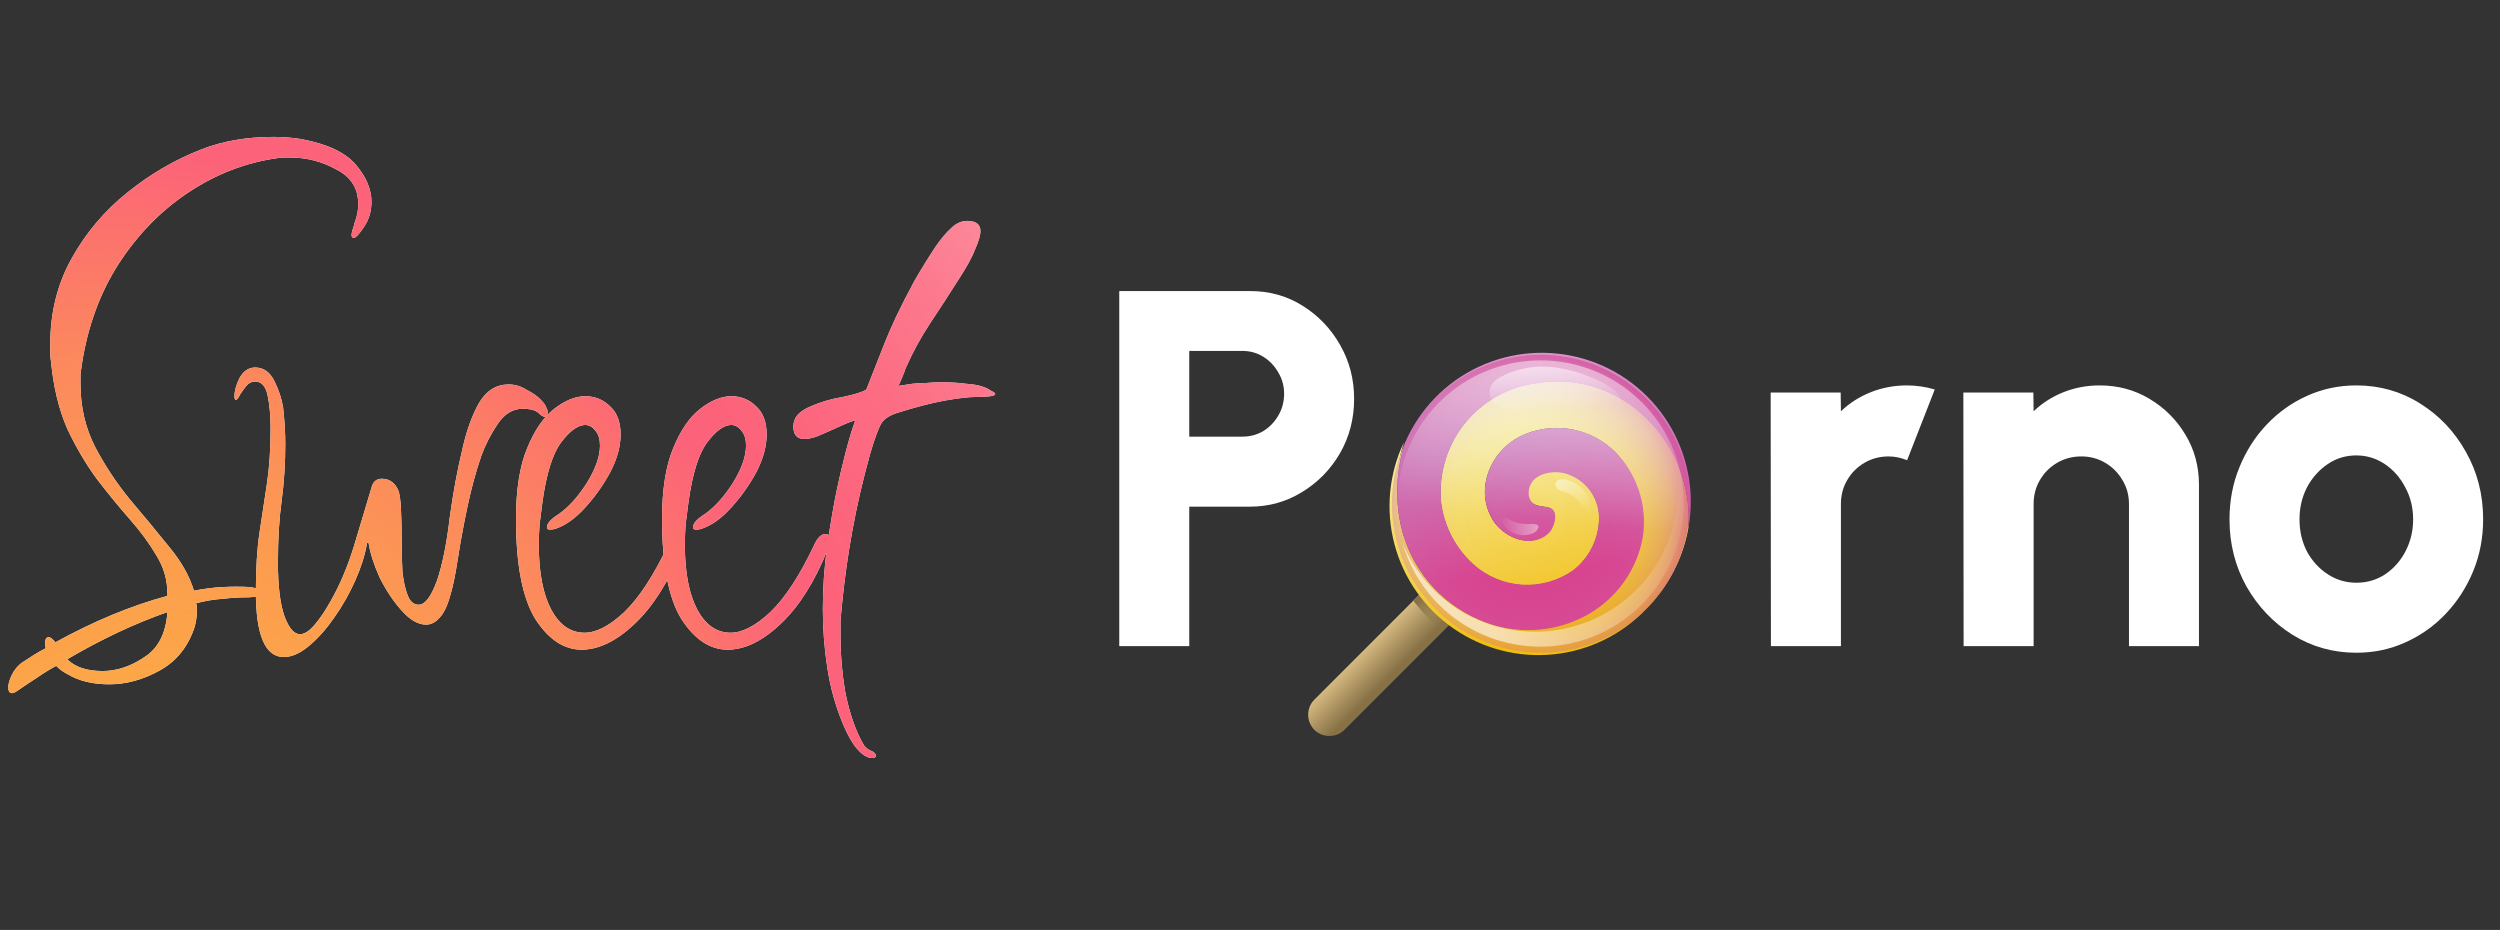 <svg width="207" height="77" viewBox="0 0 207 77" fill="none"
    xmlns="http://www.w3.org/2000/svg">
    <rect x="0" y="0" width="207" height="77" fill="#333333" stroke="none"/>
    <path d="M0.99 57.392C0.787 57.392 0.685 57.229 0.685 56.904C0.685 56.619 0.787 56.274 0.99 55.867C1.194 55.46 1.458 55.135 1.783 54.891C2.109 54.688 2.454 54.464 2.82 54.22C3.146 54.017 3.471 53.834 3.796 53.671C3.756 53.59 3.735 53.447 3.735 53.244C3.735 52.919 3.837 52.756 4.04 52.756C4.162 52.756 4.345 52.898 4.589 53.183C7.761 51.434 10.852 50.153 13.861 49.34V49.157C13.861 48.018 13.556 46.961 12.946 45.985C12.377 45.009 11.645 44.013 10.75 42.996C9.856 41.979 8.941 40.861 8.005 39.641C7.111 38.421 6.297 37.038 5.565 35.493C4.874 33.907 4.427 32.057 4.223 29.942C4.183 29.698 4.162 29.454 4.162 29.21C4.162 28.966 4.162 28.722 4.162 28.478C4.162 25.875 4.752 23.517 5.931 21.402C7.111 19.287 8.636 17.478 10.506 15.973C12.418 14.428 14.471 13.228 16.667 12.374C18.416 11.683 20.409 11.337 22.645 11.337C23.459 11.337 24.231 11.398 24.963 11.52C27.119 11.927 28.623 12.638 29.477 13.655C30.331 14.672 30.758 15.688 30.758 16.705C30.758 17.478 30.555 18.169 30.148 18.779C29.741 19.389 29.457 19.694 29.294 19.694C29.172 19.694 29.111 19.613 29.111 19.45C29.111 19.369 29.131 19.247 29.172 19.084C29.253 18.881 29.314 18.677 29.355 18.474C29.477 18.149 29.558 17.864 29.599 17.62C29.64 17.376 29.66 17.132 29.66 16.888C29.66 15.587 29.05 14.631 27.83 14.021C26.651 13.37 25.39 13.045 24.048 13.045C23.886 13.045 23.703 13.045 23.499 13.045C23.296 13.045 23.093 13.065 22.889 13.106C20.327 13.472 17.907 14.407 15.63 15.912C13.353 17.417 11.421 19.389 9.835 21.829C8.29 24.228 7.273 26.994 6.785 30.125C6.745 30.41 6.704 30.694 6.663 30.979C6.663 31.264 6.663 31.528 6.663 31.772C6.663 33.683 7.07 35.432 7.883 37.018C8.697 38.563 9.652 40.007 10.75 41.349C11.889 42.691 12.966 43.992 13.983 45.253C15 46.473 15.691 47.693 16.057 48.913C16.87 48.75 17.663 48.649 18.436 48.608C19.209 48.567 19.961 48.567 20.693 48.608C21.262 48.689 21.547 48.852 21.547 49.096C21.547 49.34 21.14 49.462 20.327 49.462C19.758 49.462 19.128 49.503 18.436 49.584C17.745 49.625 17.013 49.747 16.24 49.95C16.281 50.072 16.301 50.194 16.301 50.316C16.301 50.438 16.301 50.54 16.301 50.621C16.301 51.028 16.24 51.455 16.118 51.902C15.589 53.529 14.634 54.728 13.251 55.501C11.868 56.274 10.466 56.66 9.042 56.66C7.66 56.66 6.501 56.375 5.565 55.806C5.24 55.643 4.935 55.42 4.65 55.135C4.122 55.42 3.593 55.745 3.064 56.111C2.495 56.477 1.946 56.843 1.417 57.209C1.255 57.331 1.112 57.392 0.99 57.392ZM8.493 55.562C9.673 55.562 10.832 55.176 11.97 54.403C13.109 53.671 13.739 52.431 13.861 50.682C11.177 51.617 8.412 52.919 5.565 54.586C6.216 55.237 7.192 55.562 8.493 55.562ZM23.502 54.403C21.957 54.403 21.184 52.593 21.184 48.974C21.184 47.063 21.286 45.436 21.489 44.094C21.692 42.711 21.896 41.369 22.099 40.068C22.302 38.726 22.404 37.201 22.404 35.493C22.404 34.436 22.323 33.521 22.16 32.748C21.997 31.975 21.652 31.589 21.123 31.589C20.838 31.589 20.594 31.711 20.391 31.955C20.228 32.158 20.066 32.382 19.903 32.626C19.74 32.951 19.618 33.114 19.537 33.114C19.456 33.114 19.415 33.012 19.415 32.809C19.415 32.362 19.557 31.853 19.842 31.284C20.167 30.715 20.594 30.43 21.123 30.43C21.814 30.43 22.343 30.796 22.709 31.528C23.075 32.26 23.319 32.992 23.441 33.724C23.563 34.822 23.624 35.839 23.624 36.774C23.624 38.401 23.522 39.966 23.319 41.471C23.116 42.935 23.014 44.643 23.014 46.595C23.014 48.547 23.197 50.031 23.563 51.048C23.929 52.024 24.356 52.512 24.844 52.512C25.21 52.512 25.617 52.248 26.064 51.719C26.511 51.19 26.938 50.56 27.345 49.828C28.118 48.486 28.768 46.961 29.297 45.253C29.826 43.504 30.314 41.878 30.761 40.373C30.883 39.885 31.168 39.641 31.615 39.641C32.225 39.641 32.672 39.946 32.957 40.556C33.079 40.8 33.16 41.329 33.201 42.142C33.242 42.915 33.262 43.931 33.262 45.192C33.262 45.843 33.282 46.554 33.323 47.327C33.404 48.1 33.547 48.75 33.75 49.279C33.953 49.808 34.258 50.072 34.665 50.072C35.194 50.072 35.702 49.401 36.19 48.059C36.637 46.717 36.983 45.009 37.227 42.935C37.512 40.82 37.878 38.848 38.325 37.018C38.65 35.595 39.098 34.375 39.667 33.358C40.277 32.341 41.09 31.833 42.107 31.833C42.636 31.833 43.124 31.975 43.571 32.26C44.059 32.504 44.445 32.768 44.73 33.053C45.015 33.338 45.177 33.561 45.218 33.724C45.299 33.846 45.34 33.968 45.34 34.09C45.34 34.375 45.279 34.517 45.157 34.517C44.994 34.517 44.811 34.415 44.608 34.212C44.364 33.968 43.917 33.846 43.266 33.846C42.453 33.846 41.761 34.273 41.192 35.127C40.623 35.981 40.175 36.855 39.85 37.75C39.403 39.051 39.016 40.475 38.691 42.02C38.366 43.565 38.101 45.009 37.898 46.351C37.695 47.652 37.491 48.628 37.288 49.279C37.044 50.174 36.739 50.804 36.373 51.17C36.048 51.536 35.682 51.719 35.275 51.719C34.624 51.719 33.953 51.333 33.262 50.56C32.571 49.787 31.961 48.872 31.432 47.815C30.944 46.717 30.639 45.761 30.517 44.948H30.395C30.232 45.924 29.907 46.961 29.419 48.059C28.931 49.157 28.341 50.194 27.65 51.17C26.999 52.105 26.308 52.878 25.576 53.488C24.844 54.098 24.153 54.403 23.502 54.403ZM48.153 53.793C46.689 53.793 45.408 52.939 44.31 51.231C43.253 49.482 42.724 46.737 42.724 42.996C42.724 40.556 43.029 38.604 43.639 37.14C44.249 35.635 45.002 34.537 45.896 33.846C46.791 33.155 47.645 32.809 48.458 32.809C49.272 32.809 49.963 33.094 50.532 33.663C51.102 34.192 51.386 34.964 51.386 35.981C51.386 36.957 51.102 37.994 50.532 39.092C49.963 40.149 49.272 41.125 48.458 42.02C47.685 42.874 46.913 43.443 46.14 43.728C45.977 43.809 45.774 43.85 45.53 43.85C45.367 43.85 45.286 43.789 45.286 43.667C45.286 43.342 45.611 42.976 46.262 42.569C47.075 42 47.848 41.146 48.58 40.007C49.312 38.828 49.678 37.791 49.678 36.896C49.678 36.367 49.556 35.961 49.312 35.676C49.068 35.351 48.783 35.188 48.458 35.188C47.848 35.188 47.177 35.676 46.445 36.652C45.754 37.587 45.245 39.214 44.92 41.532C44.839 42.183 44.758 42.813 44.676 43.423C44.636 43.992 44.615 44.562 44.615 45.131C44.615 47.408 44.961 49.198 45.652 50.499C46.343 51.76 47.258 52.39 48.397 52.39C49.373 52.39 50.471 51.821 51.691 50.682C52.911 49.503 54.111 47.673 55.29 45.192C55.575 44.541 55.9 44.216 56.266 44.216C56.51 44.216 56.632 44.379 56.632 44.704C56.632 44.989 56.551 45.294 56.388 45.619C55.331 48.222 54.05 50.235 52.545 51.658C51.041 53.081 49.577 53.793 48.153 53.793ZM60.246 53.793C58.782 53.793 57.501 52.939 56.403 51.231C55.346 49.482 54.817 46.737 54.817 42.996C54.817 40.556 55.122 38.604 55.732 37.14C56.342 35.635 57.094 34.537 57.989 33.846C58.884 33.155 59.738 32.809 60.551 32.809C61.364 32.809 62.056 33.094 62.625 33.663C63.194 34.192 63.479 34.964 63.479 35.981C63.479 36.957 63.194 37.994 62.625 39.092C62.056 40.149 61.364 41.125 60.551 42.02C59.778 42.874 59.006 43.443 58.233 43.728C58.07 43.809 57.867 43.85 57.623 43.85C57.46 43.85 57.379 43.789 57.379 43.667C57.379 43.342 57.704 42.976 58.355 42.569C59.168 42 59.941 41.146 60.673 40.007C61.405 38.828 61.771 37.791 61.771 36.896C61.771 36.367 61.649 35.961 61.405 35.676C61.161 35.351 60.876 35.188 60.551 35.188C59.941 35.188 59.27 35.676 58.538 36.652C57.847 37.587 57.338 39.214 57.013 41.532C56.932 42.183 56.85 42.813 56.769 43.423C56.728 43.992 56.708 44.562 56.708 45.131C56.708 47.408 57.054 49.198 57.745 50.499C58.436 51.76 59.351 52.39 60.49 52.39C61.466 52.39 62.564 51.821 63.784 50.682C65.004 49.503 66.204 47.673 67.383 45.192C67.668 44.541 67.993 44.216 68.359 44.216C68.603 44.216 68.725 44.379 68.725 44.704C68.725 44.989 68.644 45.294 68.481 45.619C67.424 48.222 66.143 50.235 64.638 51.658C63.133 53.081 61.669 53.793 60.246 53.793ZM72.217 62.76C71.81 62.76 71.383 62.496 70.936 61.967C70.529 61.479 70.143 60.788 69.777 59.893C69.167 58.429 68.74 56.884 68.496 55.257C68.252 53.671 68.13 52.065 68.13 50.438C68.13 48.649 68.252 46.9 68.496 45.192C68.74 43.484 69.004 41.939 69.289 40.556C69.492 39.58 69.736 38.543 70.021 37.445C70.305 36.347 70.57 35.473 70.814 34.822C70.57 34.863 70.183 35.005 69.655 35.249C69.126 35.493 68.577 35.737 68.008 35.981C67.479 36.225 67.011 36.347 66.605 36.347C65.995 36.347 65.69 36.001 65.69 35.31C65.69 34.944 65.812 34.619 66.056 34.334C66.34 34.049 66.686 33.826 67.093 33.663C67.906 33.297 68.801 33.033 69.777 32.87C70.753 32.667 71.403 32.463 71.729 32.26L73.315 28.234C73.477 27.827 73.762 27.177 74.169 26.282C74.616 25.347 75.124 24.35 75.694 23.293C76.304 22.236 76.893 21.28 77.463 20.426C77.91 19.775 78.337 19.267 78.744 18.901C79.15 18.494 79.598 18.291 80.086 18.291C80.818 18.291 81.184 18.576 81.184 19.145C81.184 19.47 81.041 19.958 80.757 20.609C80.513 21.26 80.045 22.114 79.354 23.171C78.581 24.391 77.788 25.611 76.975 26.831C76.202 28.01 75.531 29.251 74.962 30.552C74.921 30.715 74.819 30.979 74.657 31.345C74.535 31.67 74.433 31.874 74.352 31.955L75.572 31.772C75.897 31.731 76.263 31.711 76.67 31.711C77.076 31.67 77.524 31.65 78.012 31.65C78.703 31.65 79.354 31.691 79.964 31.772C80.614 31.813 81.143 31.914 81.55 32.077C81.753 32.158 81.936 32.26 82.099 32.382C82.302 32.463 82.404 32.545 82.404 32.626C82.404 32.789 81.875 32.87 80.818 32.87C80.208 32.87 79.333 32.972 78.195 33.175C77.097 33.378 75.836 33.704 74.413 34.151C73.721 34.354 73.254 34.639 73.01 35.005C72.766 35.371 72.44 36.245 72.034 37.628C71.424 39.824 70.936 41.939 70.57 43.972C70.204 45.965 69.919 47.998 69.716 50.072C69.675 50.479 69.634 50.906 69.594 51.353C69.594 51.8 69.594 52.288 69.594 52.817C69.594 54.2 69.716 55.643 69.96 57.148C70.244 58.653 70.651 59.954 71.18 61.052C71.302 61.296 71.424 61.52 71.546 61.723C71.708 61.926 71.891 62.069 72.095 62.15C72.379 62.272 72.522 62.414 72.522 62.577C72.522 62.699 72.42 62.76 72.217 62.76Z" fill="white"/>
    <path d="M0.99 57.392C0.787 57.392 0.685 57.229 0.685 56.904C0.685 56.619 0.787 56.274 0.99 55.867C1.194 55.46 1.458 55.135 1.783 54.891C2.109 54.688 2.454 54.464 2.82 54.22C3.146 54.017 3.471 53.834 3.796 53.671C3.756 53.59 3.735 53.447 3.735 53.244C3.735 52.919 3.837 52.756 4.04 52.756C4.162 52.756 4.345 52.898 4.589 53.183C7.761 51.434 10.852 50.153 13.861 49.34V49.157C13.861 48.018 13.556 46.961 12.946 45.985C12.377 45.009 11.645 44.013 10.75 42.996C9.856 41.979 8.941 40.861 8.005 39.641C7.111 38.421 6.297 37.038 5.565 35.493C4.874 33.907 4.427 32.057 4.223 29.942C4.183 29.698 4.162 29.454 4.162 29.21C4.162 28.966 4.162 28.722 4.162 28.478C4.162 25.875 4.752 23.517 5.931 21.402C7.111 19.287 8.636 17.478 10.506 15.973C12.418 14.428 14.471 13.228 16.667 12.374C18.416 11.683 20.409 11.337 22.645 11.337C23.459 11.337 24.231 11.398 24.963 11.52C27.119 11.927 28.623 12.638 29.477 13.655C30.331 14.672 30.758 15.688 30.758 16.705C30.758 17.478 30.555 18.169 30.148 18.779C29.741 19.389 29.457 19.694 29.294 19.694C29.172 19.694 29.111 19.613 29.111 19.45C29.111 19.369 29.131 19.247 29.172 19.084C29.253 18.881 29.314 18.677 29.355 18.474C29.477 18.149 29.558 17.864 29.599 17.62C29.64 17.376 29.66 17.132 29.66 16.888C29.66 15.587 29.05 14.631 27.83 14.021C26.651 13.37 25.39 13.045 24.048 13.045C23.886 13.045 23.703 13.045 23.499 13.045C23.296 13.045 23.093 13.065 22.889 13.106C20.327 13.472 17.907 14.407 15.63 15.912C13.353 17.417 11.421 19.389 9.835 21.829C8.29 24.228 7.273 26.994 6.785 30.125C6.745 30.41 6.704 30.694 6.663 30.979C6.663 31.264 6.663 31.528 6.663 31.772C6.663 33.683 7.07 35.432 7.883 37.018C8.697 38.563 9.652 40.007 10.75 41.349C11.889 42.691 12.966 43.992 13.983 45.253C15 46.473 15.691 47.693 16.057 48.913C16.87 48.75 17.663 48.649 18.436 48.608C19.209 48.567 19.961 48.567 20.693 48.608C21.262 48.689 21.547 48.852 21.547 49.096C21.547 49.34 21.14 49.462 20.327 49.462C19.758 49.462 19.128 49.503 18.436 49.584C17.745 49.625 17.013 49.747 16.24 49.95C16.281 50.072 16.301 50.194 16.301 50.316C16.301 50.438 16.301 50.54 16.301 50.621C16.301 51.028 16.24 51.455 16.118 51.902C15.589 53.529 14.634 54.728 13.251 55.501C11.868 56.274 10.466 56.66 9.042 56.66C7.66 56.66 6.501 56.375 5.565 55.806C5.24 55.643 4.935 55.42 4.65 55.135C4.122 55.42 3.593 55.745 3.064 56.111C2.495 56.477 1.946 56.843 1.417 57.209C1.255 57.331 1.112 57.392 0.99 57.392ZM8.493 55.562C9.673 55.562 10.832 55.176 11.97 54.403C13.109 53.671 13.739 52.431 13.861 50.682C11.177 51.617 8.412 52.919 5.565 54.586C6.216 55.237 7.192 55.562 8.493 55.562ZM23.502 54.403C21.957 54.403 21.184 52.593 21.184 48.974C21.184 47.063 21.286 45.436 21.489 44.094C21.692 42.711 21.896 41.369 22.099 40.068C22.302 38.726 22.404 37.201 22.404 35.493C22.404 34.436 22.323 33.521 22.16 32.748C21.997 31.975 21.652 31.589 21.123 31.589C20.838 31.589 20.594 31.711 20.391 31.955C20.228 32.158 20.066 32.382 19.903 32.626C19.74 32.951 19.618 33.114 19.537 33.114C19.456 33.114 19.415 33.012 19.415 32.809C19.415 32.362 19.557 31.853 19.842 31.284C20.167 30.715 20.594 30.43 21.123 30.43C21.814 30.43 22.343 30.796 22.709 31.528C23.075 32.26 23.319 32.992 23.441 33.724C23.563 34.822 23.624 35.839 23.624 36.774C23.624 38.401 23.522 39.966 23.319 41.471C23.116 42.935 23.014 44.643 23.014 46.595C23.014 48.547 23.197 50.031 23.563 51.048C23.929 52.024 24.356 52.512 24.844 52.512C25.21 52.512 25.617 52.248 26.064 51.719C26.511 51.19 26.938 50.56 27.345 49.828C28.118 48.486 28.768 46.961 29.297 45.253C29.826 43.504 30.314 41.878 30.761 40.373C30.883 39.885 31.168 39.641 31.615 39.641C32.225 39.641 32.672 39.946 32.957 40.556C33.079 40.8 33.16 41.329 33.201 42.142C33.242 42.915 33.262 43.931 33.262 45.192C33.262 45.843 33.282 46.554 33.323 47.327C33.404 48.1 33.547 48.75 33.75 49.279C33.953 49.808 34.258 50.072 34.665 50.072C35.194 50.072 35.702 49.401 36.19 48.059C36.637 46.717 36.983 45.009 37.227 42.935C37.512 40.82 37.878 38.848 38.325 37.018C38.65 35.595 39.098 34.375 39.667 33.358C40.277 32.341 41.09 31.833 42.107 31.833C42.636 31.833 43.124 31.975 43.571 32.26C44.059 32.504 44.445 32.768 44.73 33.053C45.015 33.338 45.177 33.561 45.218 33.724C45.299 33.846 45.34 33.968 45.34 34.09C45.34 34.375 45.279 34.517 45.157 34.517C44.994 34.517 44.811 34.415 44.608 34.212C44.364 33.968 43.917 33.846 43.266 33.846C42.453 33.846 41.761 34.273 41.192 35.127C40.623 35.981 40.175 36.855 39.85 37.75C39.403 39.051 39.016 40.475 38.691 42.02C38.366 43.565 38.101 45.009 37.898 46.351C37.695 47.652 37.491 48.628 37.288 49.279C37.044 50.174 36.739 50.804 36.373 51.17C36.048 51.536 35.682 51.719 35.275 51.719C34.624 51.719 33.953 51.333 33.262 50.56C32.571 49.787 31.961 48.872 31.432 47.815C30.944 46.717 30.639 45.761 30.517 44.948H30.395C30.232 45.924 29.907 46.961 29.419 48.059C28.931 49.157 28.341 50.194 27.65 51.17C26.999 52.105 26.308 52.878 25.576 53.488C24.844 54.098 24.153 54.403 23.502 54.403ZM48.153 53.793C46.689 53.793 45.408 52.939 44.31 51.231C43.253 49.482 42.724 46.737 42.724 42.996C42.724 40.556 43.029 38.604 43.639 37.14C44.249 35.635 45.002 34.537 45.896 33.846C46.791 33.155 47.645 32.809 48.458 32.809C49.272 32.809 49.963 33.094 50.532 33.663C51.102 34.192 51.386 34.964 51.386 35.981C51.386 36.957 51.102 37.994 50.532 39.092C49.963 40.149 49.272 41.125 48.458 42.02C47.685 42.874 46.913 43.443 46.14 43.728C45.977 43.809 45.774 43.85 45.53 43.85C45.367 43.85 45.286 43.789 45.286 43.667C45.286 43.342 45.611 42.976 46.262 42.569C47.075 42 47.848 41.146 48.58 40.007C49.312 38.828 49.678 37.791 49.678 36.896C49.678 36.367 49.556 35.961 49.312 35.676C49.068 35.351 48.783 35.188 48.458 35.188C47.848 35.188 47.177 35.676 46.445 36.652C45.754 37.587 45.245 39.214 44.92 41.532C44.839 42.183 44.758 42.813 44.676 43.423C44.636 43.992 44.615 44.562 44.615 45.131C44.615 47.408 44.961 49.198 45.652 50.499C46.343 51.76 47.258 52.39 48.397 52.39C49.373 52.39 50.471 51.821 51.691 50.682C52.911 49.503 54.111 47.673 55.29 45.192C55.575 44.541 55.9 44.216 56.266 44.216C56.51 44.216 56.632 44.379 56.632 44.704C56.632 44.989 56.551 45.294 56.388 45.619C55.331 48.222 54.05 50.235 52.545 51.658C51.041 53.081 49.577 53.793 48.153 53.793ZM60.246 53.793C58.782 53.793 57.501 52.939 56.403 51.231C55.346 49.482 54.817 46.737 54.817 42.996C54.817 40.556 55.122 38.604 55.732 37.14C56.342 35.635 57.094 34.537 57.989 33.846C58.884 33.155 59.738 32.809 60.551 32.809C61.364 32.809 62.056 33.094 62.625 33.663C63.194 34.192 63.479 34.964 63.479 35.981C63.479 36.957 63.194 37.994 62.625 39.092C62.056 40.149 61.364 41.125 60.551 42.02C59.778 42.874 59.006 43.443 58.233 43.728C58.07 43.809 57.867 43.85 57.623 43.85C57.46 43.85 57.379 43.789 57.379 43.667C57.379 43.342 57.704 42.976 58.355 42.569C59.168 42 59.941 41.146 60.673 40.007C61.405 38.828 61.771 37.791 61.771 36.896C61.771 36.367 61.649 35.961 61.405 35.676C61.161 35.351 60.876 35.188 60.551 35.188C59.941 35.188 59.27 35.676 58.538 36.652C57.847 37.587 57.338 39.214 57.013 41.532C56.932 42.183 56.85 42.813 56.769 43.423C56.728 43.992 56.708 44.562 56.708 45.131C56.708 47.408 57.054 49.198 57.745 50.499C58.436 51.76 59.351 52.39 60.49 52.39C61.466 52.39 62.564 51.821 63.784 50.682C65.004 49.503 66.204 47.673 67.383 45.192C67.668 44.541 67.993 44.216 68.359 44.216C68.603 44.216 68.725 44.379 68.725 44.704C68.725 44.989 68.644 45.294 68.481 45.619C67.424 48.222 66.143 50.235 64.638 51.658C63.133 53.081 61.669 53.793 60.246 53.793ZM72.217 62.76C71.81 62.76 71.383 62.496 70.936 61.967C70.529 61.479 70.143 60.788 69.777 59.893C69.167 58.429 68.74 56.884 68.496 55.257C68.252 53.671 68.13 52.065 68.13 50.438C68.13 48.649 68.252 46.9 68.496 45.192C68.74 43.484 69.004 41.939 69.289 40.556C69.492 39.58 69.736 38.543 70.021 37.445C70.305 36.347 70.57 35.473 70.814 34.822C70.57 34.863 70.183 35.005 69.655 35.249C69.126 35.493 68.577 35.737 68.008 35.981C67.479 36.225 67.011 36.347 66.605 36.347C65.995 36.347 65.69 36.001 65.69 35.31C65.69 34.944 65.812 34.619 66.056 34.334C66.34 34.049 66.686 33.826 67.093 33.663C67.906 33.297 68.801 33.033 69.777 32.87C70.753 32.667 71.403 32.463 71.729 32.26L73.315 28.234C73.477 27.827 73.762 27.177 74.169 26.282C74.616 25.347 75.124 24.35 75.694 23.293C76.304 22.236 76.893 21.28 77.463 20.426C77.91 19.775 78.337 19.267 78.744 18.901C79.15 18.494 79.598 18.291 80.086 18.291C80.818 18.291 81.184 18.576 81.184 19.145C81.184 19.47 81.041 19.958 80.757 20.609C80.513 21.26 80.045 22.114 79.354 23.171C78.581 24.391 77.788 25.611 76.975 26.831C76.202 28.01 75.531 29.251 74.962 30.552C74.921 30.715 74.819 30.979 74.657 31.345C74.535 31.67 74.433 31.874 74.352 31.955L75.572 31.772C75.897 31.731 76.263 31.711 76.67 31.711C77.076 31.67 77.524 31.65 78.012 31.65C78.703 31.65 79.354 31.691 79.964 31.772C80.614 31.813 81.143 31.914 81.55 32.077C81.753 32.158 81.936 32.26 82.099 32.382C82.302 32.463 82.404 32.545 82.404 32.626C82.404 32.789 81.875 32.87 80.818 32.87C80.208 32.87 79.333 32.972 78.195 33.175C77.097 33.378 75.836 33.704 74.413 34.151C73.721 34.354 73.254 34.639 73.01 35.005C72.766 35.371 72.44 36.245 72.034 37.628C71.424 39.824 70.936 41.939 70.57 43.972C70.204 45.965 69.919 47.998 69.716 50.072C69.675 50.479 69.634 50.906 69.594 51.353C69.594 51.8 69.594 52.288 69.594 52.817C69.594 54.2 69.716 55.643 69.96 57.148C70.244 58.653 70.651 59.954 71.18 61.052C71.302 61.296 71.424 61.52 71.546 61.723C71.708 61.926 71.891 62.069 72.095 62.15C72.379 62.272 72.522 62.414 72.522 62.577C72.522 62.699 72.42 62.76 72.217 62.76Z" fill="url(#paint0_radial_17_642)"/>
    <path fill-rule="evenodd" clip-rule="evenodd" d="M120.684 51.063L111.319 60.429C111.156 60.592 110.963 60.721 110.75 60.809C110.537 60.896 110.308 60.94 110.078 60.938C109.846 60.941 109.616 60.898 109.402 60.81C109.187 60.723 108.992 60.593 108.829 60.429C108.499 60.097 108.315 59.648 108.315 59.18C108.315 58.712 108.499 58.263 108.829 57.931L118.187 48.566L120.684 51.063Z" fill="url(#paint1_linear_17_642)"/>
    <path fill-rule="evenodd" clip-rule="evenodd" d="M120.684 51.063L119.52 52.227C118.575 51.515 117.735 50.675 117.023 49.73L118.187 48.566L120.684 51.063Z" fill="url(#paint2_linear_17_642)"/>
    <path fill-rule="evenodd" clip-rule="evenodd" d="M136.294 50.439C134.266 52.556 131.551 53.883 128.634 54.179C125.718 54.477 122.791 53.725 120.378 52.059C117.965 50.394 116.225 47.923 115.469 45.09C114.713 42.258 114.991 39.249 116.252 36.602C115.53 38.821 115.413 41.192 115.913 43.471C116.303 45.183 117.091 46.78 118.213 48.132C119.335 49.483 120.76 50.551 122.373 51.248C123.63 51.804 124.987 52.098 126.361 52.111C127.736 52.125 129.099 51.857 130.366 51.325C131.799 50.734 133.06 49.793 134.033 48.587C135.007 47.382 135.662 45.951 135.939 44.426C136.137 43.142 136.031 41.83 135.629 40.594C135.227 39.358 134.542 38.234 133.627 37.312C132.671 36.392 131.472 35.765 130.172 35.505C128.871 35.245 127.524 35.364 126.288 35.847C123.429 36.949 121.81 40.472 123.644 43.185C124.67 44.65 126.944 45.498 128.269 43.956C128.709 43.37 129.04 42.199 128.192 41.975C127.606 41.829 126.728 41.975 126.504 41.019C126.281 39.331 128.115 38.815 129.441 39.115C130.342 39.33 131.135 39.862 131.676 40.614C132.216 41.365 132.468 42.286 132.386 43.208C132.338 43.993 132.123 44.758 131.756 45.453C131.389 46.148 130.879 46.758 130.258 47.24C129.023 48.111 127.528 48.534 126.02 48.44C124.512 48.346 123.081 47.741 121.964 46.723C120.498 45.383 119.56 43.562 119.32 41.59C119.104 39.238 119.81 36.895 121.291 35.055C122.771 33.215 124.909 32.023 127.252 31.731C134.374 30.59 140.179 36.703 139.778 43.571C139.379 46.173 138.158 48.58 136.294 50.439Z" fill="url(#paint3_linear_17_642)"/>
    <path fill-rule="evenodd" clip-rule="evenodd" d="M139.778 43.571C140.179 36.71 134.382 30.59 127.252 31.73C124.916 32.025 122.785 33.213 121.307 35.046C119.829 36.879 119.12 39.213 119.328 41.559C119.568 43.531 120.506 45.352 121.972 46.692C123.089 47.71 124.52 48.316 126.028 48.41C127.536 48.503 129.031 48.08 130.266 47.209C130.881 46.729 131.388 46.125 131.754 45.435C132.119 44.746 132.334 43.987 132.386 43.208C132.457 42.308 132.21 41.411 131.687 40.674C131.164 39.937 130.399 39.407 129.526 39.177C128.208 38.884 126.373 39.4 126.589 41.081C126.813 42.037 127.691 41.852 128.277 42.037C129.048 42.26 128.794 43.432 128.354 44.018C127.036 45.482 124.762 44.681 123.729 43.247C121.895 40.533 123.506 37.011 126.373 35.908C127.608 35.426 128.956 35.307 130.257 35.566C131.557 35.826 132.756 36.453 133.711 37.373C134.626 38.296 135.312 39.42 135.714 40.656C136.115 41.891 136.222 43.204 136.024 44.488C135.747 46.013 135.092 47.443 134.118 48.649C133.144 49.854 131.883 50.796 130.451 51.387C129.183 51.919 127.821 52.186 126.446 52.173C125.072 52.16 123.714 51.866 122.457 51.31C120.845 50.612 119.42 49.544 118.298 48.193C117.176 46.842 116.388 45.245 115.998 43.532C115.497 41.253 115.614 38.882 116.337 36.664C115.647 38.265 115.304 39.995 115.332 41.739C115.359 43.482 115.756 45.2 116.497 46.779C117.237 48.358 118.303 49.762 119.626 50.899C120.949 52.035 122.498 52.878 124.17 53.372C125.842 53.866 127.601 54 129.328 53.764C131.056 53.529 132.715 52.93 134.194 52.007C135.673 51.083 136.94 49.857 137.911 48.408C138.881 46.959 139.533 45.321 139.824 43.601L139.778 43.571Z" fill="url(#paint4_linear_17_642)"/>
    <path fill-rule="evenodd" clip-rule="evenodd" d="M127.252 31.731C124.916 32.025 122.785 33.213 121.307 35.046C119.829 36.879 119.12 39.214 119.328 41.559C119.568 43.531 120.506 45.352 121.972 46.693C123.089 47.71 124.52 48.316 126.028 48.41C127.536 48.503 129.031 48.08 130.266 47.209C130.881 46.729 131.388 46.125 131.754 45.435C132.119 44.746 132.334 43.987 132.386 43.208C132.457 42.308 132.21 41.411 131.687 40.674C131.164 39.937 130.399 39.407 129.526 39.177C128.208 38.884 126.373 39.4 126.589 41.081C126.813 42.037 127.691 41.852 128.277 42.037C129.048 42.26 128.794 43.432 128.354 44.018C127.036 45.482 124.762 44.681 123.729 43.247C121.895 40.533 123.506 37.011 126.373 35.908C127.608 35.426 128.956 35.307 130.257 35.567C131.557 35.826 132.756 36.453 133.711 37.373C134.626 38.296 135.312 39.42 135.714 40.656C136.115 41.891 136.222 43.204 136.024 44.488C135.747 46.013 135.092 47.443 134.118 48.649C133.144 49.854 131.883 50.796 130.451 51.387C129.183 51.919 127.821 52.186 126.446 52.173C125.072 52.16 123.714 51.866 122.457 51.31C120.845 50.612 119.42 49.544 118.298 48.193C117.176 46.842 116.388 45.245 115.998 43.532C115.497 41.253 115.614 38.882 116.337 36.664C117.53 33.894 119.697 31.657 122.428 30.377C125.159 29.097 128.265 28.861 131.157 29.716C134.05 30.57 136.529 32.455 138.126 35.014C139.723 37.572 140.327 40.627 139.824 43.601C140.171 36.703 134.367 30.59 127.252 31.731Z" fill="url(#paint5_linear_17_642)"/>
    <path fill-rule="evenodd" clip-rule="evenodd" d="M139.778 43.571C140.22 40.671 139.614 37.709 138.068 35.215C136.523 32.722 134.14 30.862 131.346 29.967C128.553 29.073 125.532 29.203 122.826 30.335C120.12 31.467 117.906 33.526 116.581 36.143C115.257 38.76 114.908 41.764 115.598 44.614C116.288 47.465 117.972 49.977 120.346 51.699C122.721 53.42 125.632 54.239 128.556 54.008C131.48 53.777 134.226 52.512 136.301 50.439C138.163 48.579 139.382 46.172 139.778 43.571Z" fill="url(#paint6_radial_17_642)"/>
    <path fill-rule="evenodd" clip-rule="evenodd" d="M139.285 43.501C139.712 40.712 139.132 37.861 137.647 35.461C136.162 33.061 133.87 31.269 131.183 30.407C128.496 29.545 125.589 29.669 122.985 30.757C120.381 31.845 118.25 33.826 116.975 36.343C115.7 38.861 115.364 41.751 116.028 44.494C116.692 47.237 118.312 49.653 120.597 51.309C122.882 52.965 125.683 53.752 128.496 53.529C131.31 53.306 133.951 52.087 135.947 50.092C137.735 48.305 138.904 45.993 139.285 43.493V43.501Z" fill="url(#paint7_linear_17_642)"/>
    <path fill-rule="evenodd" clip-rule="evenodd" d="M139.285 43.501C139.595 41.384 139.329 39.221 138.514 37.242C138.972 38.866 139.079 40.569 138.83 42.237C138.438 44.801 137.217 47.166 135.353 48.969C133.489 50.773 131.086 51.916 128.511 52.224C125.936 52.532 123.33 51.987 121.094 50.674C118.858 49.36 117.114 47.35 116.129 44.95C116.874 47.548 118.485 49.814 120.693 51.372C122.902 52.93 125.576 53.687 128.274 53.518C130.971 53.349 133.53 52.264 135.527 50.442C137.523 48.621 138.838 46.172 139.254 43.501H139.285Z" fill="url(#paint8_linear_17_642)"/>
    <path fill-rule="evenodd" clip-rule="evenodd" d="M131.638 41.381C131.7 41.514 131.732 41.659 131.73 41.805C131.73 42.137 131.484 42.276 131.214 42.09C131.094 41.986 130.995 41.861 130.921 41.721C130.624 41.279 130.187 40.95 129.68 40.788C129.478 40.742 129.282 40.674 129.094 40.587C129.001 40.541 128.923 40.47 128.868 40.381C128.814 40.292 128.785 40.19 128.786 40.086C128.84 39.578 129.557 39.655 129.865 39.763C130.247 39.887 130.6 40.088 130.902 40.353C131.204 40.618 131.449 40.942 131.623 41.304L131.638 41.381Z" fill="url(#paint9_linear_17_642)"/>
    <path fill-rule="evenodd" clip-rule="evenodd" d="M126.165 43.378C125.712 43.348 125.272 43.208 124.885 42.969C124.803 42.908 124.708 42.863 124.608 42.838C124.559 42.827 124.507 42.833 124.461 42.853C124.415 42.874 124.378 42.91 124.354 42.954C124.338 42.992 124.329 43.032 124.329 43.074C124.329 43.115 124.338 43.155 124.354 43.193C124.571 43.642 124.95 43.992 125.414 44.175C125.878 44.358 126.394 44.359 126.859 44.18C127.027 44.124 127.175 44.019 127.283 43.879C127.714 43.247 126.705 43.409 126.381 43.393L126.165 43.378Z" fill="url(#paint10_linear_17_642)"/>
    <path fill-rule="evenodd" clip-rule="evenodd" d="M133.658 32.301C133.777 32.405 133.886 32.521 133.981 32.648C134.123 32.825 134.2 33.045 134.2 33.272C134.2 33.499 134.123 33.719 133.981 33.897C133.611 34.29 132.971 34.159 132.44 34.035C130.492 33.578 128.474 33.5 126.496 33.804C125.944 33.919 125.379 33.958 124.816 33.92C123.367 33.727 122.75 32.139 124.045 31.33C125.561 30.461 127.337 30.157 129.056 30.474C129.93 30.605 130.785 30.846 131.599 31.191C132.337 31.456 133.031 31.831 133.658 32.301Z" fill="url(#paint11_linear_17_642)"/>
    <path d="M92.675 53.5V24.1H103.511C105.121 24.1 106.57 24.506 107.858 25.318C109.16 26.13 110.196 27.215 110.966 28.573C111.736 29.917 112.121 31.401 112.121 33.025C112.121 34.677 111.729 36.182 110.945 37.54C110.161 38.884 109.111 39.955 107.795 40.753C106.493 41.551 105.065 41.95 103.511 41.95H98.471V53.5H92.675ZM98.471 36.154H102.86C103.504 36.154 104.085 36 104.603 35.692C105.121 35.37 105.534 34.943 105.842 34.411C106.164 33.865 106.325 33.263 106.325 32.605C106.325 31.961 106.164 31.373 105.842 30.841C105.534 30.295 105.121 29.861 104.603 29.539C104.085 29.217 103.504 29.056 102.86 29.056H98.471V36.154ZM146.632 53.5L146.611 32.5H152.407L152.428 34.054C153.128 33.382 153.947 32.857 154.885 32.479C155.837 32.101 156.838 31.912 157.888 31.912C158.658 31.912 159.428 32.024 160.198 32.248L157.909 38.107C157.405 37.897 156.894 37.792 156.376 37.792C155.648 37.792 154.983 37.967 154.381 38.317C153.779 38.667 153.303 39.143 152.953 39.745C152.603 40.333 152.428 40.998 152.428 41.74V53.5H146.632ZM182.075 40.144V53.5H176.279V41.74C176.279 40.998 176.097 40.333 175.733 39.745C175.383 39.143 174.907 38.667 174.305 38.317C173.717 37.967 173.059 37.792 172.331 37.792C171.603 37.792 170.938 37.967 170.336 38.317C169.734 38.667 169.258 39.143 168.908 39.745C168.558 40.333 168.383 40.998 168.383 41.74V53.5H162.587L162.566 32.5H168.362L168.383 34.054C169.083 33.382 169.902 32.857 170.84 32.479C171.792 32.101 172.793 31.912 173.843 31.912C175.369 31.912 176.748 32.283 177.98 33.025C179.226 33.767 180.22 34.761 180.962 36.007C181.704 37.239 182.075 38.618 182.075 40.144ZM195.103 54.046C193.171 54.046 191.407 53.549 189.811 52.555C188.229 51.561 186.962 50.231 186.01 48.565C185.072 46.885 184.603 45.03 184.603 43C184.603 41.46 184.876 40.025 185.422 38.695C185.968 37.351 186.717 36.175 187.669 35.167C188.635 34.145 189.755 33.347 191.029 32.773C192.303 32.199 193.661 31.912 195.103 31.912C197.035 31.912 198.792 32.409 200.374 33.403C201.97 34.397 203.237 35.734 204.175 37.414C205.127 39.094 205.603 40.956 205.603 43C205.603 44.526 205.33 45.954 204.784 47.284C204.238 48.614 203.482 49.79 202.516 50.812C201.564 51.82 200.451 52.611 199.177 53.185C197.917 53.759 196.559 54.046 195.103 54.046ZM195.103 48.25C195.999 48.25 196.804 48.012 197.518 47.536C198.232 47.046 198.792 46.402 199.198 45.604C199.604 44.806 199.807 43.938 199.807 43C199.807 42.034 199.59 41.152 199.156 40.354C198.736 39.542 198.169 38.898 197.455 38.422C196.741 37.946 195.957 37.708 195.103 37.708C194.221 37.708 193.423 37.953 192.709 38.443C191.995 38.933 191.428 39.577 191.008 40.375C190.602 41.173 190.399 42.048 190.399 43C190.399 43.994 190.609 44.89 191.029 45.688C191.463 46.472 192.037 47.095 192.751 47.557C193.465 48.019 194.249 48.25 195.103 48.25Z" fill="white"/>
    <defs>
        <radialGradient id="paint0_radial_17_642" cx="0" cy="0" r="1" gradientUnits="userSpaceOnUse" gradientTransform="translate(12.5 71) rotate(-36.66) scale(136.501 144.271)">
            <stop stop-color="#FCAA46"/>
            <stop offset="0.105" stop-color="#FCA648"/>
            <stop offset="0.198" stop-color="#FC9B50"/>
            <stop offset="0.288" stop-color="#FC895D"/>
            <stop offset="0.374" stop-color="#FC6F6F"/>
            <stop offset="0.412" stop-color="#FC627A"/>
            <stop offset="0.467" stop-color="#FC627A" stop-opacity="0.983"/>
            <stop offset="0.527" stop-color="#FC627A" stop-opacity="0.931"/>
            <stop offset="0.59" stop-color="#FC627A" stop-opacity="0.845"/>
            <stop offset="0.653" stop-color="#FC627A" stop-opacity="0.724"/>
            <stop offset="0.718" stop-color="#FC627A" stop-opacity="0.569"/>
            <stop offset="0.784" stop-color="#FC627A" stop-opacity="0.379"/>
            <stop offset="0.85" stop-color="#FC627A" stop-opacity="0.158"/>
            <stop offset="0.892" stop-color="#FC627A" stop-opacity="0"/>
        </radialGradient>
        <linearGradient id="paint1_linear_17_642" x1="112.65" y1="53.635" x2="115.032" y2="56.017" gradientUnits="userSpaceOnUse">
            <stop stop-color="#DEC187"/>
            <stop offset="1" stop-color="#877145"/>
        </linearGradient>
        <linearGradient id="paint2_linear_17_642" x1="117.801" y1="49.422" x2="119.594" y2="51.215" gradientUnits="userSpaceOnUse">
            <stop stop-color="#877145"/>
            <stop offset="1" stop-color="#877145" stop-opacity="0"/>
        </linearGradient>
        <linearGradient id="paint3_linear_17_642" x1="124.08" y1="29.647" x2="130.125" y2="52.153" gradientUnits="userSpaceOnUse">
            <stop stop-color="#F7FCCC"/>
            <stop offset="1" stop-color="#F2BD0C"/>
        </linearGradient>
        <linearGradient id="paint4_linear_17_642" x1="124.08" y1="29.647" x2="130.125" y2="52.152" gradientUnits="userSpaceOnUse">
            <stop stop-color="#F7FCCC"/>
            <stop offset="1" stop-color="#F2BD0C"/>
        </linearGradient>
        <linearGradient id="paint5_linear_17_642" x1="125.726" y1="25.352" x2="128.571" y2="47.274" gradientUnits="userSpaceOnUse">
            <stop stop-color="#E69DCD"/>
            <stop offset="0.51" stop-color="#CB7CBB"/>
            <stop offset="1" stop-color="#D8438F"/>
        </linearGradient>
        <radialGradient id="paint6_radial_17_642" cx="0" cy="0" r="1" gradientUnits="userSpaceOnUse" gradientTransform="translate(126.62 42.63) rotate(45) scale(14.307)">
            <stop stop-color="#CB7CBB" stop-opacity="0"/>
            <stop offset="0.36" stop-color="#CB7BBB" stop-opacity="0.01"/>
            <stop offset="0.51" stop-color="#CC7AB9" stop-opacity="0.04"/>
            <stop offset="0.61" stop-color="#CC76B7" stop-opacity="0.1"/>
            <stop offset="0.69" stop-color="#CD72B3" stop-opacity="0.18"/>
            <stop offset="0.76" stop-color="#CF6CAF" stop-opacity="0.28"/>
            <stop offset="0.83" stop-color="#D065A9" stop-opacity="0.41"/>
            <stop offset="0.88" stop-color="#D25CA2" stop-opacity="0.56"/>
            <stop offset="0.94" stop-color="#D5529A" stop-opacity="0.74"/>
            <stop offset="0.99" stop-color="#D74792" stop-opacity="0.93"/>
            <stop offset="1" stop-color="#D8438F"/>
        </radialGradient>
        <linearGradient id="paint7_linear_17_642" x1="129.133" y1="26.644" x2="127.427" y2="42.935" gradientUnits="userSpaceOnUse">
            <stop stop-color="white" stop-opacity="0.6"/>
            <stop offset="1" stop-color="white" stop-opacity="0"/>
        </linearGradient>
        <linearGradient id="paint8_linear_17_642" x1="122.439" y1="49.46" x2="140.661" y2="42.401" gradientUnits="userSpaceOnUse">
            <stop stop-color="white" stop-opacity="0.6"/>
            <stop offset="1" stop-color="white" stop-opacity="0"/>
        </linearGradient>
        <linearGradient id="paint9_linear_17_642" x1="128.849" y1="38.82" x2="131.395" y2="42.467" gradientUnits="userSpaceOnUse">
            <stop stop-color="white" stop-opacity="0.6"/>
            <stop offset="1" stop-color="white" stop-opacity="0"/>
        </linearGradient>
        <linearGradient id="paint10_linear_17_642" x1="128.659" y1="43.797" x2="124.135" y2="43.492" gradientUnits="userSpaceOnUse">
            <stop stop-color="white" stop-opacity="0.6"/>
            <stop offset="1" stop-color="white" stop-opacity="0"/>
        </linearGradient>
        <linearGradient id="paint11_linear_17_642" x1="128.427" y1="28.409" x2="128.877" y2="33.995" gradientUnits="userSpaceOnUse">
            <stop stop-color="white" stop-opacity="0.8"/>
            <stop offset="1" stop-color="white" stop-opacity="0"/>
        </linearGradient>
    </defs>
</svg>
